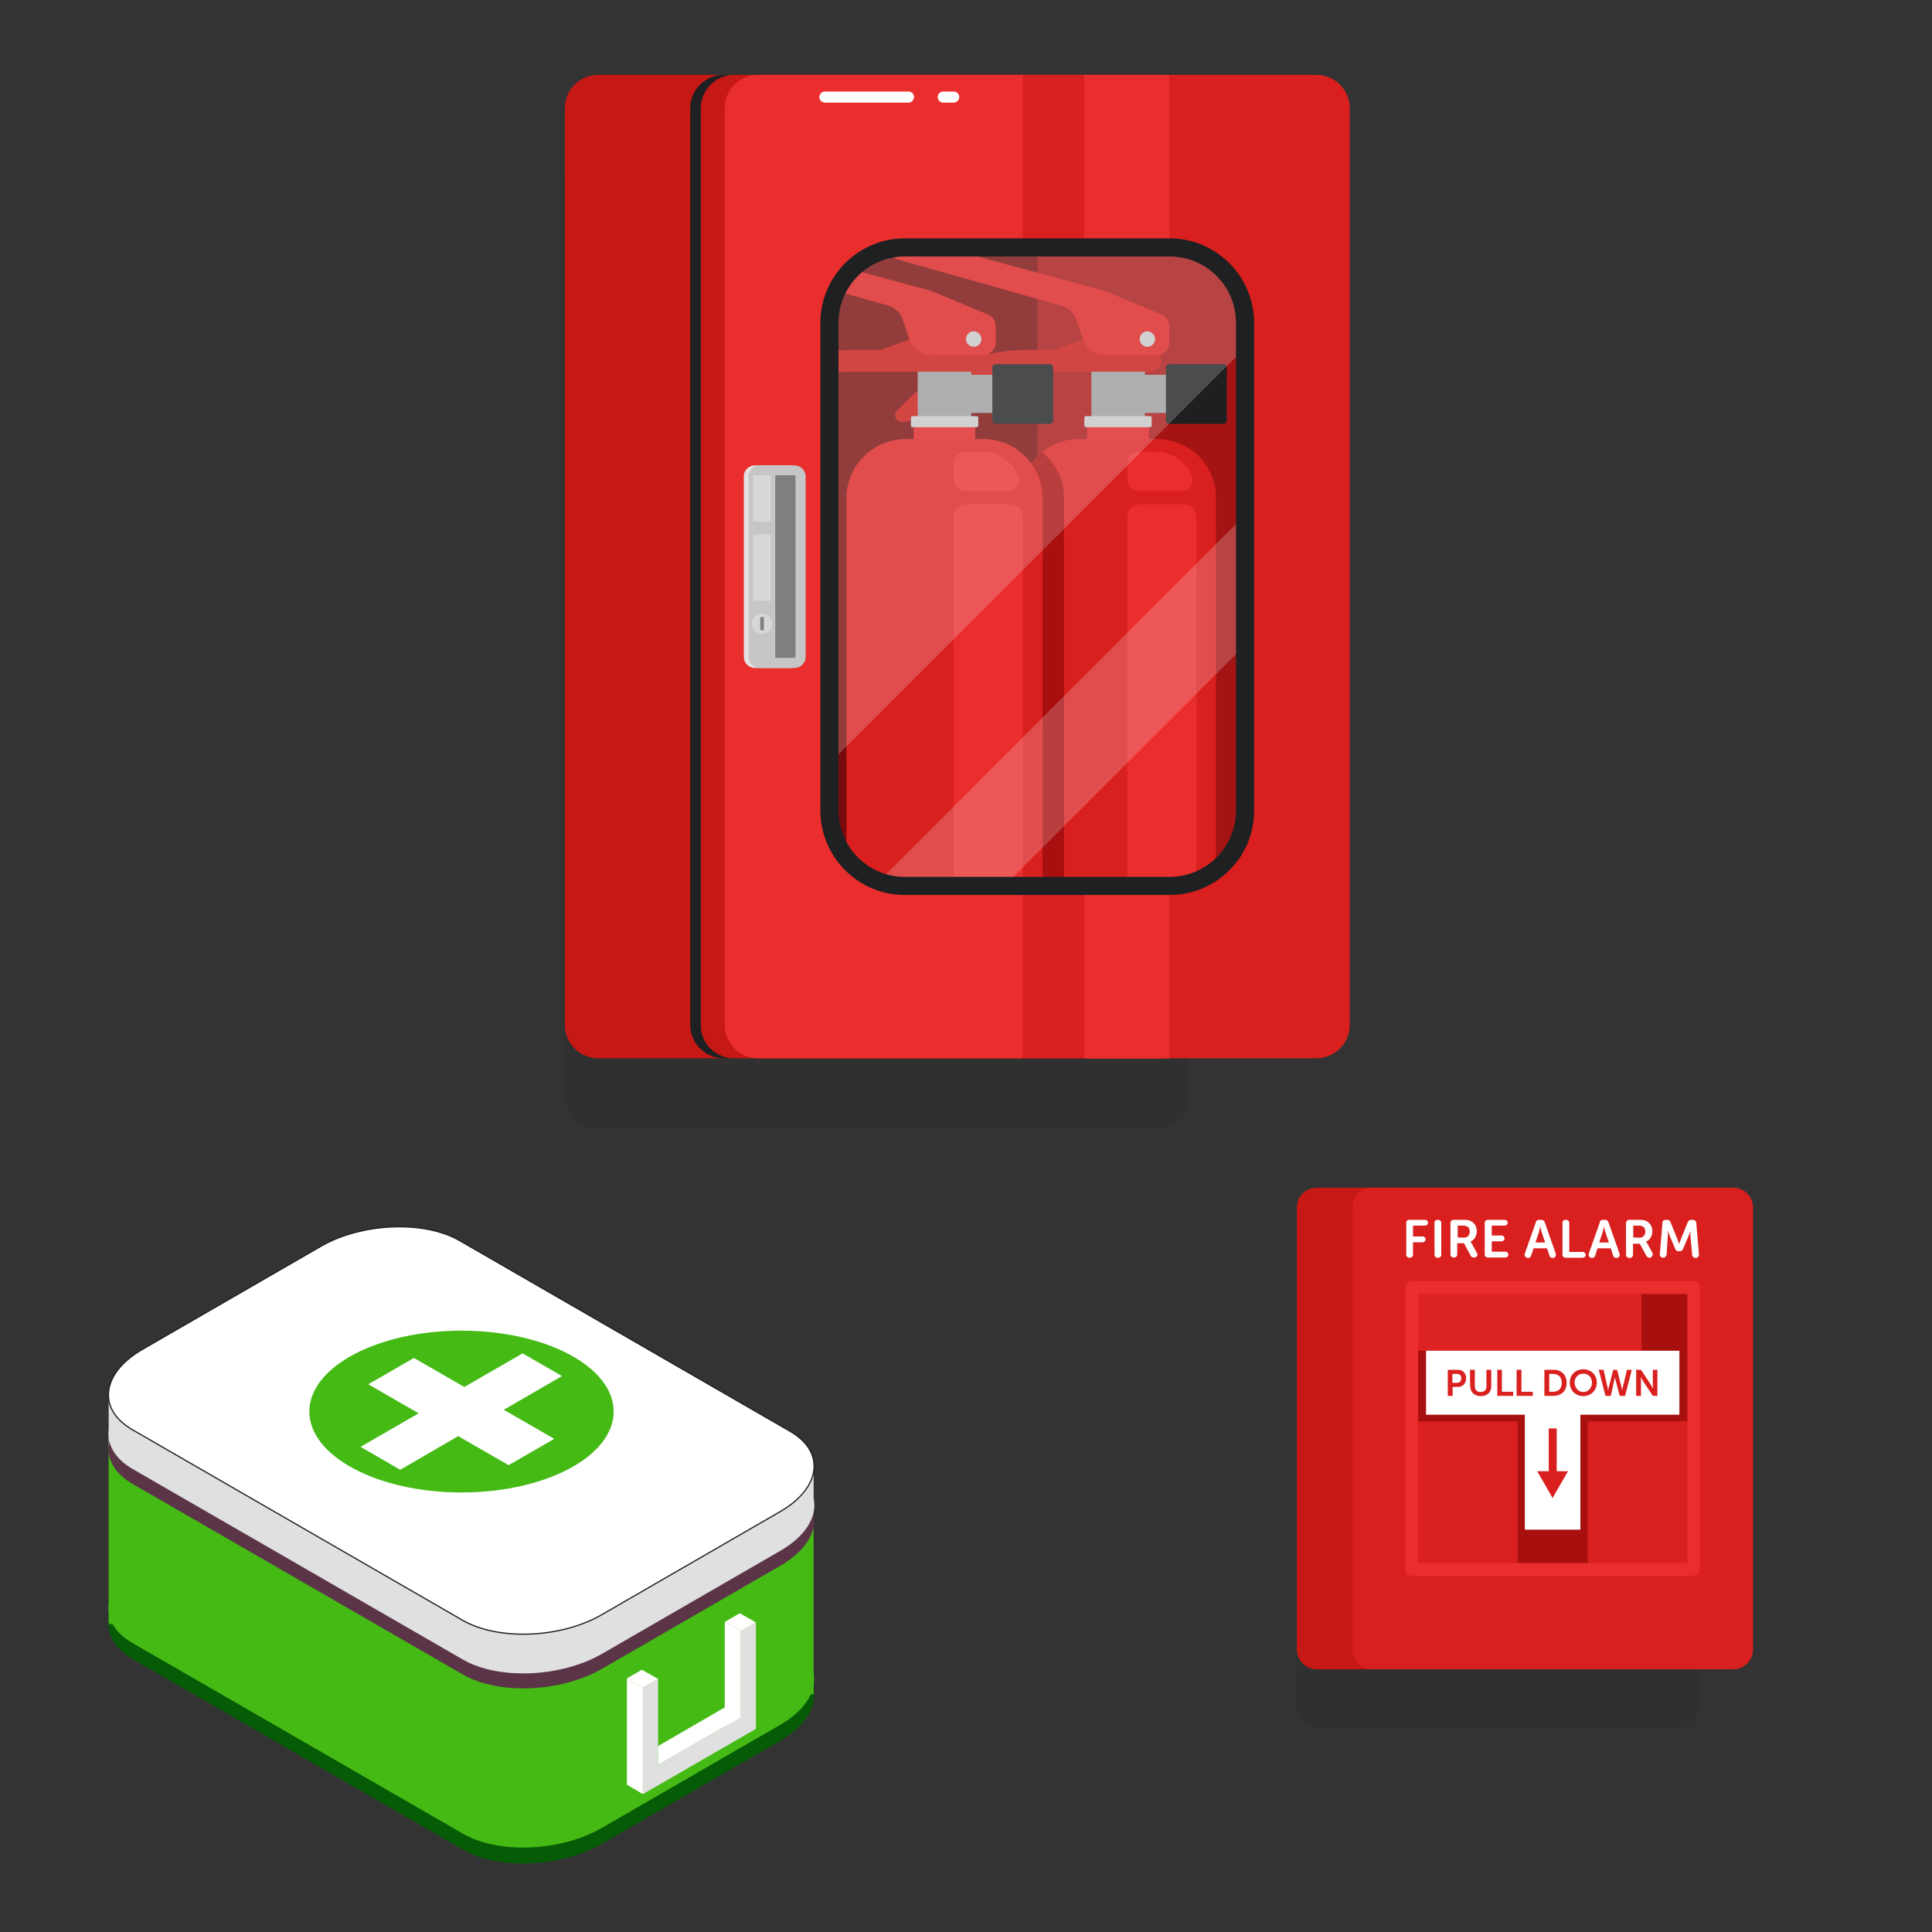 <?xml version="1.0" encoding="utf-8"?>
<!-- Generator: Adobe Illustrator 26.5.0, SVG Export Plug-In . SVG Version: 6.00 Build 0)  -->
<svg version="1.1" id="Layer_1" xmlns="http://www.w3.org/2000/svg" xmlns:xlink="http://www.w3.org/1999/xlink" x="0px" y="0px"
	 viewBox="0 0 800 800" style="enable-background:new 0 0 800 800;" xml:space="preserve">
<rect x="0" y="0" width="800" height="800" fill="#333333" stroke="none"/>
<style type="text/css">
	.st0{opacity:0.2;fill:#232526;enable-background:new    ;}
	.st1{fill:#C61814;}
	.st2{fill:#D9201F;}
	.st3{fill:#DD2222;}
	.st4{fill:#A80F0F;}
	.st5{fill:#EA2D2D;}
	.st6{fill:#FFFFFF;}
	.st7{fill:#1F2021;}
	.st8{fill:#770B0B;}
	.st9{fill:#A51414;}
	.st10{fill:#9B9B9B;}
	.st11{fill:#1E1F20;}
	.st12{fill:#C6C6C6;}
	.st13{fill:#E2E2E2;}
	.st14{fill:#7F7F7F;}
	.st15{opacity:0.29;fill:#FFFFFF;enable-background:new    ;}
	.st16{opacity:0.2;fill:#FFFFFF;enable-background:new    ;}
	.st17{fill:#065B06;}
	.st18{fill:#45BA15;}
	.st19{fill:#E0E0E0;}
	.st20{fill:#5B3448;}
	.st21{fill:#FFFFFF;stroke:#231F20;stroke-width:0.5;stroke-miterlimit:10;}
</style>
<g id="_x5F_Ã_x2018_Ã_xAB_Ã_xAE_Ã_xA9__x5F_17">
	<g>
		<path class="st0" d="M545.2,516.1h149.5c4.5,0,8.2,3.7,8.2,8.2v183.1c0,4.5-3.7,8.2-8.2,8.2H545.2c-4.5,0-8.2-3.7-8.2-8.2V524.3
			C537,519.8,540.7,516.1,545.2,516.1z"/>
		<path class="st1" d="M545.2,491.8h149.5c4.5,0,8.2,3.7,8.2,8.2V683c0,4.5-3.7,8.2-8.2,8.2H545.2c-4.5,0-8.2-3.7-8.2-8.2V499.9
			C537,495.4,540.7,491.8,545.2,491.8z"/>
		<path class="st2" d="M568.2,491.8h149.5c4.5,0,8.2,3.7,8.2,8.2V683c0,4.5-3.7,8.2-8.2,8.2H568.2c-4.5,0-8.2-3.7-8.2-8.2V499.9
			C560,495.4,563.6,491.8,568.2,491.8z"/>
		<polygon class="st3" points="701.3,533.1 584.5,533.1 584.5,588.6 628.4,588.6 628.4,649.9 657.4,649.9 657.4,588.6 701.3,588.6 
					"/>
		<rect x="679.7" y="533.1" class="st4" width="21.6" height="55.3"/>
		<polygon class="st4" points="584.5,588.6 628.4,588.6 628.4,614.9 628.4,649.9 657.4,649.9 657.4,614.9 657.4,588.6 701.3,588.6 
			701.3,559.3 584.5,559.3 		"/>
		<path class="st5" d="M701.3,652.5H584.5c-1.5,0-2.6-1.2-2.6-2.6V533.1c0-1.5,1.2-2.6,2.6-2.6h116.8c1.5,0,2.6,1.2,2.6,2.6v116.8
			C703.9,651.3,702.7,652.5,701.3,652.5z M587.2,647.2h111.5V535.8H587.2C587.2,535.8,587.2,647.2,587.2,647.2z"/>
		<rect x="590.5" y="559.3" class="st6" width="104.9" height="26.5"/>
		<rect x="631.4" y="564.4" class="st6" width="23" height="69"/>
		<g>
			<path class="st2" d="M599.5,567.2h4.2c2,0,3.4,1.4,3.4,3.5c0,2.1-1.4,3.6-3.4,3.6h-2.2v3.7h-2V567.2z M603.3,572.6
				c1.1,0,1.8-0.7,1.8-1.9s-0.7-1.8-1.8-1.8h-1.9v3.7L603.3,572.6L603.3,572.6z"/>
			<path class="st2" d="M608.7,567.2h2v6.9c0,1.5,0.9,2.3,2.4,2.3s2.4-0.8,2.4-2.3v-6.9h2v6.9c0,2.4-1.7,4-4.3,4s-4.4-1.6-4.4-4
				C608.7,574.1,608.7,567.2,608.7,567.2z"/>
			<path class="st2" d="M619.9,567.2h2v9.1h4.7v1.7h-6.6V567.2z"/>
			<path class="st2" d="M628,567.2h2v9.1h4.7v1.7H628V567.2z"/>
			<path class="st2" d="M639.5,567.2h3.7c3.3,0,5.5,2,5.5,5.4c0,3.4-2.2,5.4-5.5,5.4h-3.7C639.5,578,639.5,567.2,639.5,567.2z
				 M643.1,576.3c2.2,0,3.6-1.3,3.6-3.7c0-2.4-1.4-3.7-3.6-3.7h-1.6v7.4L643.1,576.3L643.1,576.3z"/>
			<path class="st2" d="M655.6,567c3.3,0,5.6,2.4,5.6,5.5c0,3.1-2.3,5.6-5.6,5.6c-3.3,0-5.6-2.5-5.6-5.6
				C650,569.3,652.4,567,655.6,567z M655.6,576.4c2.1,0,3.6-1.7,3.6-3.9c0-2.2-1.5-3.7-3.6-3.7c-2.1,0-3.6,1.6-3.6,3.7
				C652.1,574.6,653.5,576.4,655.6,576.4z"/>
			<path class="st2" d="M662,567.2h2l1.7,7.5c0.1,0.6,0.2,1.1,0.2,1.1h0c0,0,0.1-0.5,0.2-1.1l1.9-7.5h1.6l1.9,7.5
				c0.2,0.6,0.2,1.1,0.2,1.1h0c0,0,0-0.5,0.2-1.1l1.8-7.5h2l-2.8,10.8h-2.2l-1.7-6.4c-0.2-0.7-0.3-1.4-0.3-1.4h0
				c0,0-0.1,0.7-0.3,1.4L667,578h-2.2L662,567.2L662,567.2z"/>
			<path class="st2" d="M677.5,567.2h2l4.1,6.2c0.4,0.6,0.9,1.7,0.9,1.7h0c0,0-0.1-1-0.1-1.7v-6.2h1.9V578h-1.9l-4.1-6.2
				c-0.4-0.6-0.9-1.7-0.9-1.7h0c0,0,0.1,1,0.1,1.7v6.2h-2V567.2z"/>
		</g>
		<g>
			<rect x="641.3" y="591.5" class="st2" width="3.3" height="20.6"/>
			<polygon class="st2" points="642.9,620.3 639.7,614.7 636.5,609.2 642.9,609.2 649.3,609.2 646.1,614.7 			"/>
		</g>
		<g>
			<path class="st6" d="M582.3,506.2c0-0.6,0.5-1.1,1.1-1.1h6.7c0.7,0,1.2,0.6,1.2,1.2l0,0c0,0.7-0.6,1.2-1.2,1.2h-5v4.5h4
				c0.7,0,1.2,0.6,1.2,1.2l0,0c0,0.7-0.6,1.2-1.2,1.2h-4v5.2c0,0.7-0.6,1.2-1.2,1.2h-0.4c-0.7,0-1.2-0.6-1.2-1.2
				C582.3,519.6,582.3,506.2,582.3,506.2z"/>
			<path class="st6" d="M595.2,505.1h0.4c0.7,0,1.2,0.6,1.2,1.2v13.3c0,0.7-0.6,1.2-1.2,1.2h-0.4c-0.7,0-1.2-0.6-1.2-1.2v-13.3
				C593.9,505.6,594.5,505.1,595.2,505.1z"/>
			<path class="st6" d="M600.6,506.3c0-0.7,0.6-1.2,1.2-1.2h4c1.6,0,2.3,0.1,3,0.4c1.6,0.7,2.7,2.2,2.7,4.3c0,1.9-1,3.7-2.6,4.3v0
				c0,0,0.2,0.2,0.5,0.8l2.2,4c0.5,0.8-0.1,1.8-1.1,1.8h-0.4c-0.5,0-0.9-0.3-1.1-0.7l-2.8-5.2h-2.8v4.7c0,0.7-0.6,1.2-1.2,1.2h-0.4
				c-0.7,0-1.2-0.6-1.2-1.2L600.6,506.3L600.6,506.3z M606.1,512.5c1.5,0,2.5-1,2.5-2.5c0-1-0.4-1.8-1.2-2.2
				c-0.4-0.2-0.9-0.3-1.7-0.3h-2.1v4.9L606.1,512.5L606.1,512.5z"/>
			<path class="st6" d="M616.1,505.1h7c0.7,0,1.2,0.6,1.2,1.2l0,0c0,0.7-0.6,1.2-1.2,1.2h-5.4v4.1h4.1c0.7,0,1.2,0.6,1.2,1.2l0,0
				c0,0.7-0.6,1.2-1.2,1.2h-4.1v4.3h5.7c0.7,0,1.2,0.6,1.2,1.2l0,0c0,0.7-0.6,1.2-1.2,1.2h-7.4c-0.7,0-1.2-0.6-1.2-1.2v-13.3
				C614.9,505.6,615.4,505.1,616.1,505.1L616.1,505.1z"/>
			<path class="st6" d="M637.2,505.1h1.1c0.6,0,1.1,0.4,1.3,0.9l4.6,13.1c0.3,0.9-0.3,1.8-1.3,1.8l0,0c-0.6,0-1.1-0.4-1.3-0.9
				l-1-3.1H635l-1,3.1c-0.2,0.6-0.7,0.9-1.3,0.9l0,0c-0.9,0-1.6-0.9-1.3-1.8l4.6-13.1C636.1,505.4,636.7,505.1,637.2,505.1
				L637.2,505.1z M639.8,514.5l-1.4-4.2c-0.3-0.9-0.6-2.4-0.6-2.4h0c0,0-0.4,1.6-0.6,2.4l-1.4,4.2
				C635.7,514.5,639.8,514.5,639.8,514.5z"/>
			<path class="st6" d="M648.2,505.1h0.4c0.7,0,1.2,0.6,1.2,1.2v12.1h5.6c0.7,0,1.2,0.6,1.2,1.2l0,0c0,0.7-0.6,1.2-1.2,1.2h-7.2
				c-0.7,0-1.2-0.6-1.2-1.2v-13.3C646.9,505.6,647.5,505.1,648.2,505.1z"/>
			<path class="st6" d="M663.6,505.1h1.1c0.6,0,1.1,0.4,1.3,0.9l4.6,13.1c0.3,0.9-0.3,1.8-1.3,1.8l0,0c-0.6,0-1.1-0.4-1.3-0.9
				l-1-3.1h-5.5l-1,3.1c-0.2,0.6-0.7,0.9-1.3,0.9l0,0c-0.9,0-1.6-0.9-1.3-1.8l4.6-13.1C662.5,505.4,663.1,505.1,663.6,505.1
				L663.6,505.1z M666.2,514.5l-1.4-4.2c-0.3-0.9-0.6-2.4-0.6-2.4h0c0,0-0.4,1.6-0.6,2.4l-1.4,4.2H666.2z"/>
			<path class="st6" d="M673.3,506.5c0-0.8,0.6-1.4,1.4-1.4h3.8c1.6,0,2.3,0.1,3,0.4c1.6,0.7,2.7,2.2,2.7,4.3c0,1.9-1,3.7-2.6,4.3v0
				c0,0,0.2,0.2,0.5,0.8l2.1,3.8c0.5,0.9-0.2,2.1-1.2,2.1l0,0c-0.5,0-1-0.3-1.2-0.7L679,515h-2.8v4.5c0,0.8-0.6,1.4-1.4,1.4h-0.1
				c-0.8,0-1.4-0.6-1.4-1.4L673.3,506.5L673.3,506.5z M678.8,512.5c1.5,0,2.5-1,2.5-2.5c0-1-0.4-1.8-1.2-2.2
				c-0.4-0.2-0.9-0.3-1.7-0.3h-2.1v4.9L678.8,512.5L678.8,512.5z"/>
			<path class="st6" d="M689.6,505.1h0.8c0.6,0,1.1,0.4,1.3,0.9l2.8,6.9c0.4,0.9,0.8,2.3,0.8,2.3h0c0,0,0.4-1.4,0.8-2.3l2.8-6.9
				c0.2-0.5,0.7-0.9,1.3-0.9h0.8c0.7,0,1.4,0.6,1.4,1.3l1.1,13c0.1,0.8-0.6,1.5-1.4,1.5l0,0c-0.7,0-1.4-0.6-1.4-1.3L700,512
				c-0.1-1,0-2.4,0-2.4h0c0,0-0.5,1.5-0.9,2.4l-2.2,5.2c-0.2,0.5-0.7,0.9-1.3,0.9H695c-0.6,0-1.1-0.3-1.3-0.9l-2.2-5.2
				c-0.4-0.9-0.9-2.5-0.9-2.5h0c0,0,0.1,1.4,0,2.5l-0.5,7.5c-0.1,0.7-0.7,1.3-1.4,1.3l0,0c-0.8,0-1.5-0.7-1.4-1.5l1.1-13
				C688.3,505.6,688.9,505.1,689.6,505.1L689.6,505.1z"/>
		</g>
	</g>
</g>
<g id="_x5F_Ã_x2018_Ã_xAB_Ã_xAE_Ã_xA9__x5F_23">
	<g>
		<path class="st0" d="M247.7,60.3h231.2c7.6,0,13.8,6.2,13.8,13.8v379.6c0,7.6-6.2,13.8-13.8,13.8H247.7c-7.6,0-13.8-6.2-13.8-13.8
			V74.2C233.9,66.5,240,60.3,247.7,60.3z"/>
		<path class="st1" d="M247.7,31h231.2c7.6,0,13.8,6.2,13.8,13.8v379.6c0,7.6-6.2,13.8-13.8,13.8H247.7c-7.6,0-13.8-6.2-13.8-13.8
			V44.8C233.9,37.2,240,31,247.7,31z"/>
		<path class="st7" d="M290.2,424.4V44.8c0-7.6,6.2-13.8,13.8-13.8h-4.4c-7.6,0-13.8,6.2-13.8,13.8v379.6c0,7.6,6.2,13.8,13.8,13.8
			h4.4C296.3,438.2,290.1,432.1,290.2,424.4L290.2,424.4z"/>
		<path class="st2" d="M313.9,31h231.2c7.6,0,13.8,6.2,13.8,13.8v379.6c0,7.6-6.2,13.8-13.8,13.8H313.9c-7.6,0-13.8-6.2-13.8-13.8
			V44.8C300.1,37.2,306.3,31,313.9,31z"/>
		<rect x="449" y="31" class="st5" width="35.2" height="407.3"/>
		<path class="st5" d="M423.5,31H313.9c-7.6,0-13.8,6.2-13.8,13.8v379.6c0,7.6,6.2,13.8,13.8,13.8h109.6L423.5,31L423.5,31z"/>
		<path class="st8" d="M371.5,102.4h116.1c15.5,0,28,12.5,28,28v208.3c0,15.5-12.5,28-28,28H371.5c-15.5,0-28-12.5-28-28V130.4
			C343.5,115,356,102.4,371.5,102.4z"/>
		<path class="st9" d="M487.6,102.4h-58v264.4h58c15.5,0,28-12.5,28-28V130.4C515.6,115,503,102.4,487.6,102.4z"/>
		<g>
			<rect x="462.5" y="155.2" class="st10" width="40.5" height="15.8"/>
			<rect x="451.9" y="153.9" class="st10" width="22.2" height="18.6"/>
			<path class="st11" d="M506.6,175.5h-22.4c-0.8,0-1.4-0.6-1.4-1.4v-21.9c0-0.8,0.6-1.4,1.4-1.4h22.4c0.8,0,1.4,0.6,1.4,1.4v21.9
				C508,174.8,507.3,175.5,506.6,175.5z"/>
			<rect x="450.2" y="175.4" class="st3" width="25.5" height="8.5"/>
			<path class="st2" d="M479.1,181.8h-32.3c-13.5,0-24.5,11-24.5,24.5v160.5h65.2c6,0,11.5-1.9,16-5.1V206.3
				C503.6,192.8,492.6,181.8,479.1,181.8z"/>
			<path class="st4" d="M431.5,187.2c-5.6,4.5-9.2,11.4-9.2,19.1v160.5h18.3V206.3C440.7,198.6,437.1,191.7,431.5,187.2L431.5,187.2
				z"/>
			<path class="st5" d="M490.2,208.8h-18.2c-2.9,0-5.2,2.3-5.2,5.2v152.8h20.8c2.7,0,5.3-0.4,7.8-1.1V214
				C495.3,211.2,493,208.8,490.2,208.8L490.2,208.8z"/>
			<path class="st12" d="M476.2,176.9h-26.5c-0.4,0-0.7-0.3-0.7-0.7v-3.2c0-0.4,0.3-0.7,0.7-0.7h26.5c0.4,0,0.7,0.3,0.7,0.7v3.2
				C476.9,176.6,476.6,176.9,476.2,176.9z"/>
			<g>
				<path class="st1" d="M476.4,139h-23.7l-16.2,5.9h-11.8c-17.9,0-35,7-47.7,19.6l-5.5,5.5c-1.8,1.7-0.5,4.7,1.9,4.7
					s5.1-0.8,7.1-2.4l9.1-7c9.7-7.4,21.7-11.4,33.9-11.4h52.9c2.4,0,4.4-2,4.4-4.4v-6.1C480.8,140.9,478.8,139,476.4,139L476.4,139z
					"/>
				<path class="st2" d="M368.1,102.7c0,2.1,1.3,4.1,3.5,4.7l67.9,19.2c3,0.8,5.4,3.1,6.3,6.1l2.5,7.6c1.3,4.1,5.2,6.8,9.5,6.8H479
					c2.9,0,5.2-2.3,5.2-5.2V135c0-2.1-1.3-4-3.2-4.8l-23.7-9.8l-66.5-18h-19.3C370.3,102.4,369.2,102.5,368.1,102.7L368.1,102.7z"/>
				<path class="st12" d="M471.9,140.4c0,1.8,1.5,3.2,3.2,3.2c1.8,0,3.2-1.5,3.2-3.2s-1.5-3.2-3.2-3.2
					C473.4,137.1,471.9,138.6,471.9,140.4z"/>
			</g>
			<path class="st5" d="M489.4,203.3h-17.9c-2.6,0-4.7-2.1-4.7-4.7v-6.9c0-2.6,2.1-4.7,4.7-4.7h6.8c6.6,0,12.6,3.9,15.2,10
				c0,0.1,0,0.1,0.1,0.2C494.7,200,492.6,203.3,489.4,203.3L489.4,203.3z"/>
		</g>
		<g>
			<rect x="390.6" y="155.2" class="st10" width="40.5" height="15.8"/>
			<rect x="380" y="153.9" class="st10" width="22.2" height="18.6"/>
			<path class="st11" d="M434.7,175.5h-22.4c-0.8,0-1.4-0.6-1.4-1.4v-21.9c0-0.8,0.6-1.4,1.4-1.4h22.4c0.8,0,1.4,0.6,1.4,1.4v21.9
				C436.1,174.8,435.5,175.5,434.7,175.5z"/>
			<rect x="378.3" y="175.4" class="st3" width="25.5" height="8.5"/>
			<path class="st2" d="M407.2,181.8H375c-13.5,0-24.5,11-24.5,24.5v151c5.1,5.8,12.6,9.5,21,9.5h60.2V206.3
				C431.7,192.8,420.8,181.8,407.2,181.8z"/>
			<path class="st5" d="M418.3,208.8h-18.2c-2.9,0-5.2,2.3-5.2,5.2v152.8h28.6V214C423.5,211.2,421.2,208.8,418.3,208.8L418.3,208.8
				z"/>
			<path class="st12" d="M404.4,176.9h-26.5c-0.4,0-0.7-0.3-0.7-0.7v-3.2c0-0.4,0.3-0.7,0.7-0.7h26.5c0.4,0,0.7,0.3,0.7,0.7v3.2
				C405,176.6,404.7,176.9,404.4,176.9z"/>
			<g>
				<path class="st1" d="M404.5,139h-23.7l-16.2,5.9h-11.8c-3.1,0-6.2,0.2-9.3,0.7v8.9c2.7-0.4,5.4-0.6,8.1-0.6h52.9
					c2.4,0,4.4-2,4.4-4.4v-6.1C408.9,140.9,406.9,139,404.5,139L404.5,139z"/>
				<path class="st2" d="M409.1,130.2l-23.7-9.8l-34.2-9.3c-2.5,2.6-4.5,5.7-5.8,9.1l22.2,6.3c3,0.8,5.4,3.1,6.3,6.1l2.5,7.6
					c1.3,4.1,5.2,6.8,9.5,6.8h21.2c2.9,0,5.2-2.3,5.2-5.2V135C412.3,132.9,411.1,131,409.1,130.2L409.1,130.2z"/>
				<path class="st12" d="M400,140.4c0,1.8,1.5,3.2,3.2,3.2c1.8,0,3.2-1.5,3.2-3.2s-1.5-3.2-3.2-3.2
					C401.5,137.1,400,138.6,400,140.4z"/>
			</g>
			<path class="st5" d="M417.5,203.3h-17.9c-2.6,0-4.7-2.1-4.7-4.7v-6.9c0-2.6,2.1-4.7,4.7-4.7h6.8c6.6,0,12.6,3.9,15.2,10
				c0,0.1,0,0.1,0.1,0.2C422.8,200,420.7,203.3,417.5,203.3L417.5,203.3z"/>
		</g>
		<g>
			<path class="st13" d="M312.6,192.7H327c2.5,0,4.6,2,4.6,4.6V272c0,2.5-2,4.6-4.6,4.6h-14.4c-2.5,0-4.6-2-4.6-4.6v-74.8
				C308,194.7,310.1,192.7,312.6,192.7z"/>
			<path class="st12" d="M314.6,192.7H329c2.5,0,4.6,2,4.6,4.6V272c0,2.5-2,4.6-4.6,4.6h-14.4c-2.5,0-4.6-2-4.6-4.6v-74.8
				C310,194.7,312.1,192.7,314.6,192.7z"/>
			<path class="st14" d="M329.4,197.1v75c0,0.2-0.1,0.3-0.3,0.3h-7.8c-0.2,0-0.3-0.1-0.3-0.3v-75c0-0.2,0.1-0.3,0.3-0.3h7.8
				C329.2,196.8,329.4,197,329.4,197.1z"/>
			<rect x="311.9" y="196.8" class="st15" width="7.3" height="19.2"/>
			<rect x="311.9" y="221.3" class="st15" width="7.3" height="27.5"/>
			<circle class="st15" cx="315.5" cy="258.3" r="4.2"/>
			<rect x="314.8" y="255.5" class="st14" width="1.5" height="5.5"/>
		</g>
		<path class="st16" d="M343.5,316.1V130.4c0-15.5,12.5-28,28-28h116.1c15.5,0,28,12.5,28,28V144L343.5,316.1L343.5,316.1z
			 M415.9,366.8l99.7-99.7v-53.9L363.3,365.6c2.6,0.8,5.3,1.2,8.2,1.2L415.9,366.8L415.9,366.8z"/>
		<path class="st7" d="M484.3,370.6H374.7c-19.3,0-35-15.7-35-35V133.7c0-19.3,15.7-35,35-35h109.6c19.3,0,35,15.7,35,35v201.9
			C519.4,354.9,503.6,370.6,484.3,370.6L484.3,370.6z M374.7,106.2c-15.2,0-27.5,12.3-27.5,27.5v201.9c0,15.2,12.3,27.5,27.5,27.5
			h109.6c15.2,0,27.5-12.3,27.5-27.5V133.7c0-15.2-12.3-27.5-27.5-27.5L374.7,106.2L374.7,106.2z"/>
		<path class="st6" d="M394.9,42.5h-4.3c-1.3,0-2.3-1-2.3-2.3c0-1.3,1-2.3,2.3-2.3h4.3c1.3,0,2.3,1,2.3,2.3
			C397.2,41.5,396.1,42.5,394.9,42.5z"/>
		<path class="st6" d="M376.2,42.5h-34.6c-1.3,0-2.3-1-2.3-2.3c0-1.3,1-2.3,2.3-2.3h34.6c1.3,0,2.3,1,2.3,2.3
			C378.4,41.5,377.4,42.5,376.2,42.5z"/>
	</g>
</g>
<path class="st17" d="M191.7,765.9l-136.9-79c-14.7-8.5-12.8-23.4,4.1-33.2l73.9-42.7c16.9-9.8,42.8-10.9,57.5-2.4l136.9,79
	c14.7,8.5,12.8,23.4-4.1,33.2l-73.9,42.7C232.3,773.3,206.4,774.4,191.7,765.9L191.7,765.9z"/>
<path class="st18" d="M191.7,759.3l-136.9-79c-14.7-8.5-12.8-23.4,4.1-33.2l73.9-42.7c16.9-9.8,42.8-10.9,57.5-2.4l136.9,79
	c14.7,8.5,12.8,23.4-4.1,33.2l-73.9,42.7C232.3,766.7,206.4,767.8,191.7,759.3L191.7,759.3z"/>
<polygon class="st18" points="45,598.7 45,672.4 336.9,701.6 336.9,630 "/>
<polygon class="st19" points="45,577.3 45,598.7 336.9,630 336.9,606.6 "/>
<path class="st20" d="M191.7,693.4l-136.9-79C40.2,605.9,42,591,59,581.2l73.9-42.7c16.9-9.8,42.8-10.9,57.5-2.4l136.9,79
	c14.7,8.5,12.8,23.4-4.1,33.2l-73.9,42.7C232.3,700.8,206.4,701.9,191.7,693.4L191.7,693.4z"/>
<path class="st19" d="M191.7,687.2l-136.9-79C40.2,599.7,42,584.8,59,575l73.9-42.7c16.9-9.8,42.8-10.9,57.5-2.4l136.9,79
	c14.7,8.5,12.8,23.4-4.1,33.2l-73.9,42.7C232.3,694.6,206.4,695.7,191.7,687.2L191.7,687.2z"/>
<path class="st21" d="M191.7,671l-136.9-79c-14.7-8.5-12.8-23.4,4.1-33.2l73.9-42.7c16.9-9.8,42.8-10.9,57.5-2.4l136.9,79
	c14.7,8.5,12.8,23.4-4.1,33.2l-73.9,42.7C232.3,678.4,206.4,679.4,191.7,671L191.7,671z"/>
<path class="st18" d="M254.1,584.5c0,18.5-28.2,33.5-63,33.5s-63-15-63-33.5s28.2-33.5,63-33.5S254.1,565.9,254.1,584.5z"/>
<g>
	<polygon class="st6" points="165.7,608.6 149.3,599.1 216.4,560.4 232.7,569.8 	"/>
	<polygon class="st6" points="152.5,573.2 171.4,562.3 229.5,595.8 210.6,606.7 	"/>
</g>
<g>
	<polygon class="st6" points="259.6,739 266.2,742.9 266.2,698.8 259.6,695 	"/>
	<polygon class="st6" points="300.1,715.6 306.8,719.5 306.8,675.4 300.1,671.6 	"/>
	<polygon class="st19" points="306.8,675.4 306.8,711 272.5,730.8 272.5,695.2 266.2,698.8 266.2,742.9 313,715.9 313,671.8 	"/>
	<polygon class="st6" points="272.5,730.8 306.8,711 300.1,707 272.5,723 	"/>
	<polygon class="st6" points="272.5,695.2 266.2,698.8 259.6,695 265.8,691.4 	"/>
	<polygon class="st6" points="313,671.8 306.8,675.4 300.1,671.6 306.3,668 	"/>
</g>
</svg>
